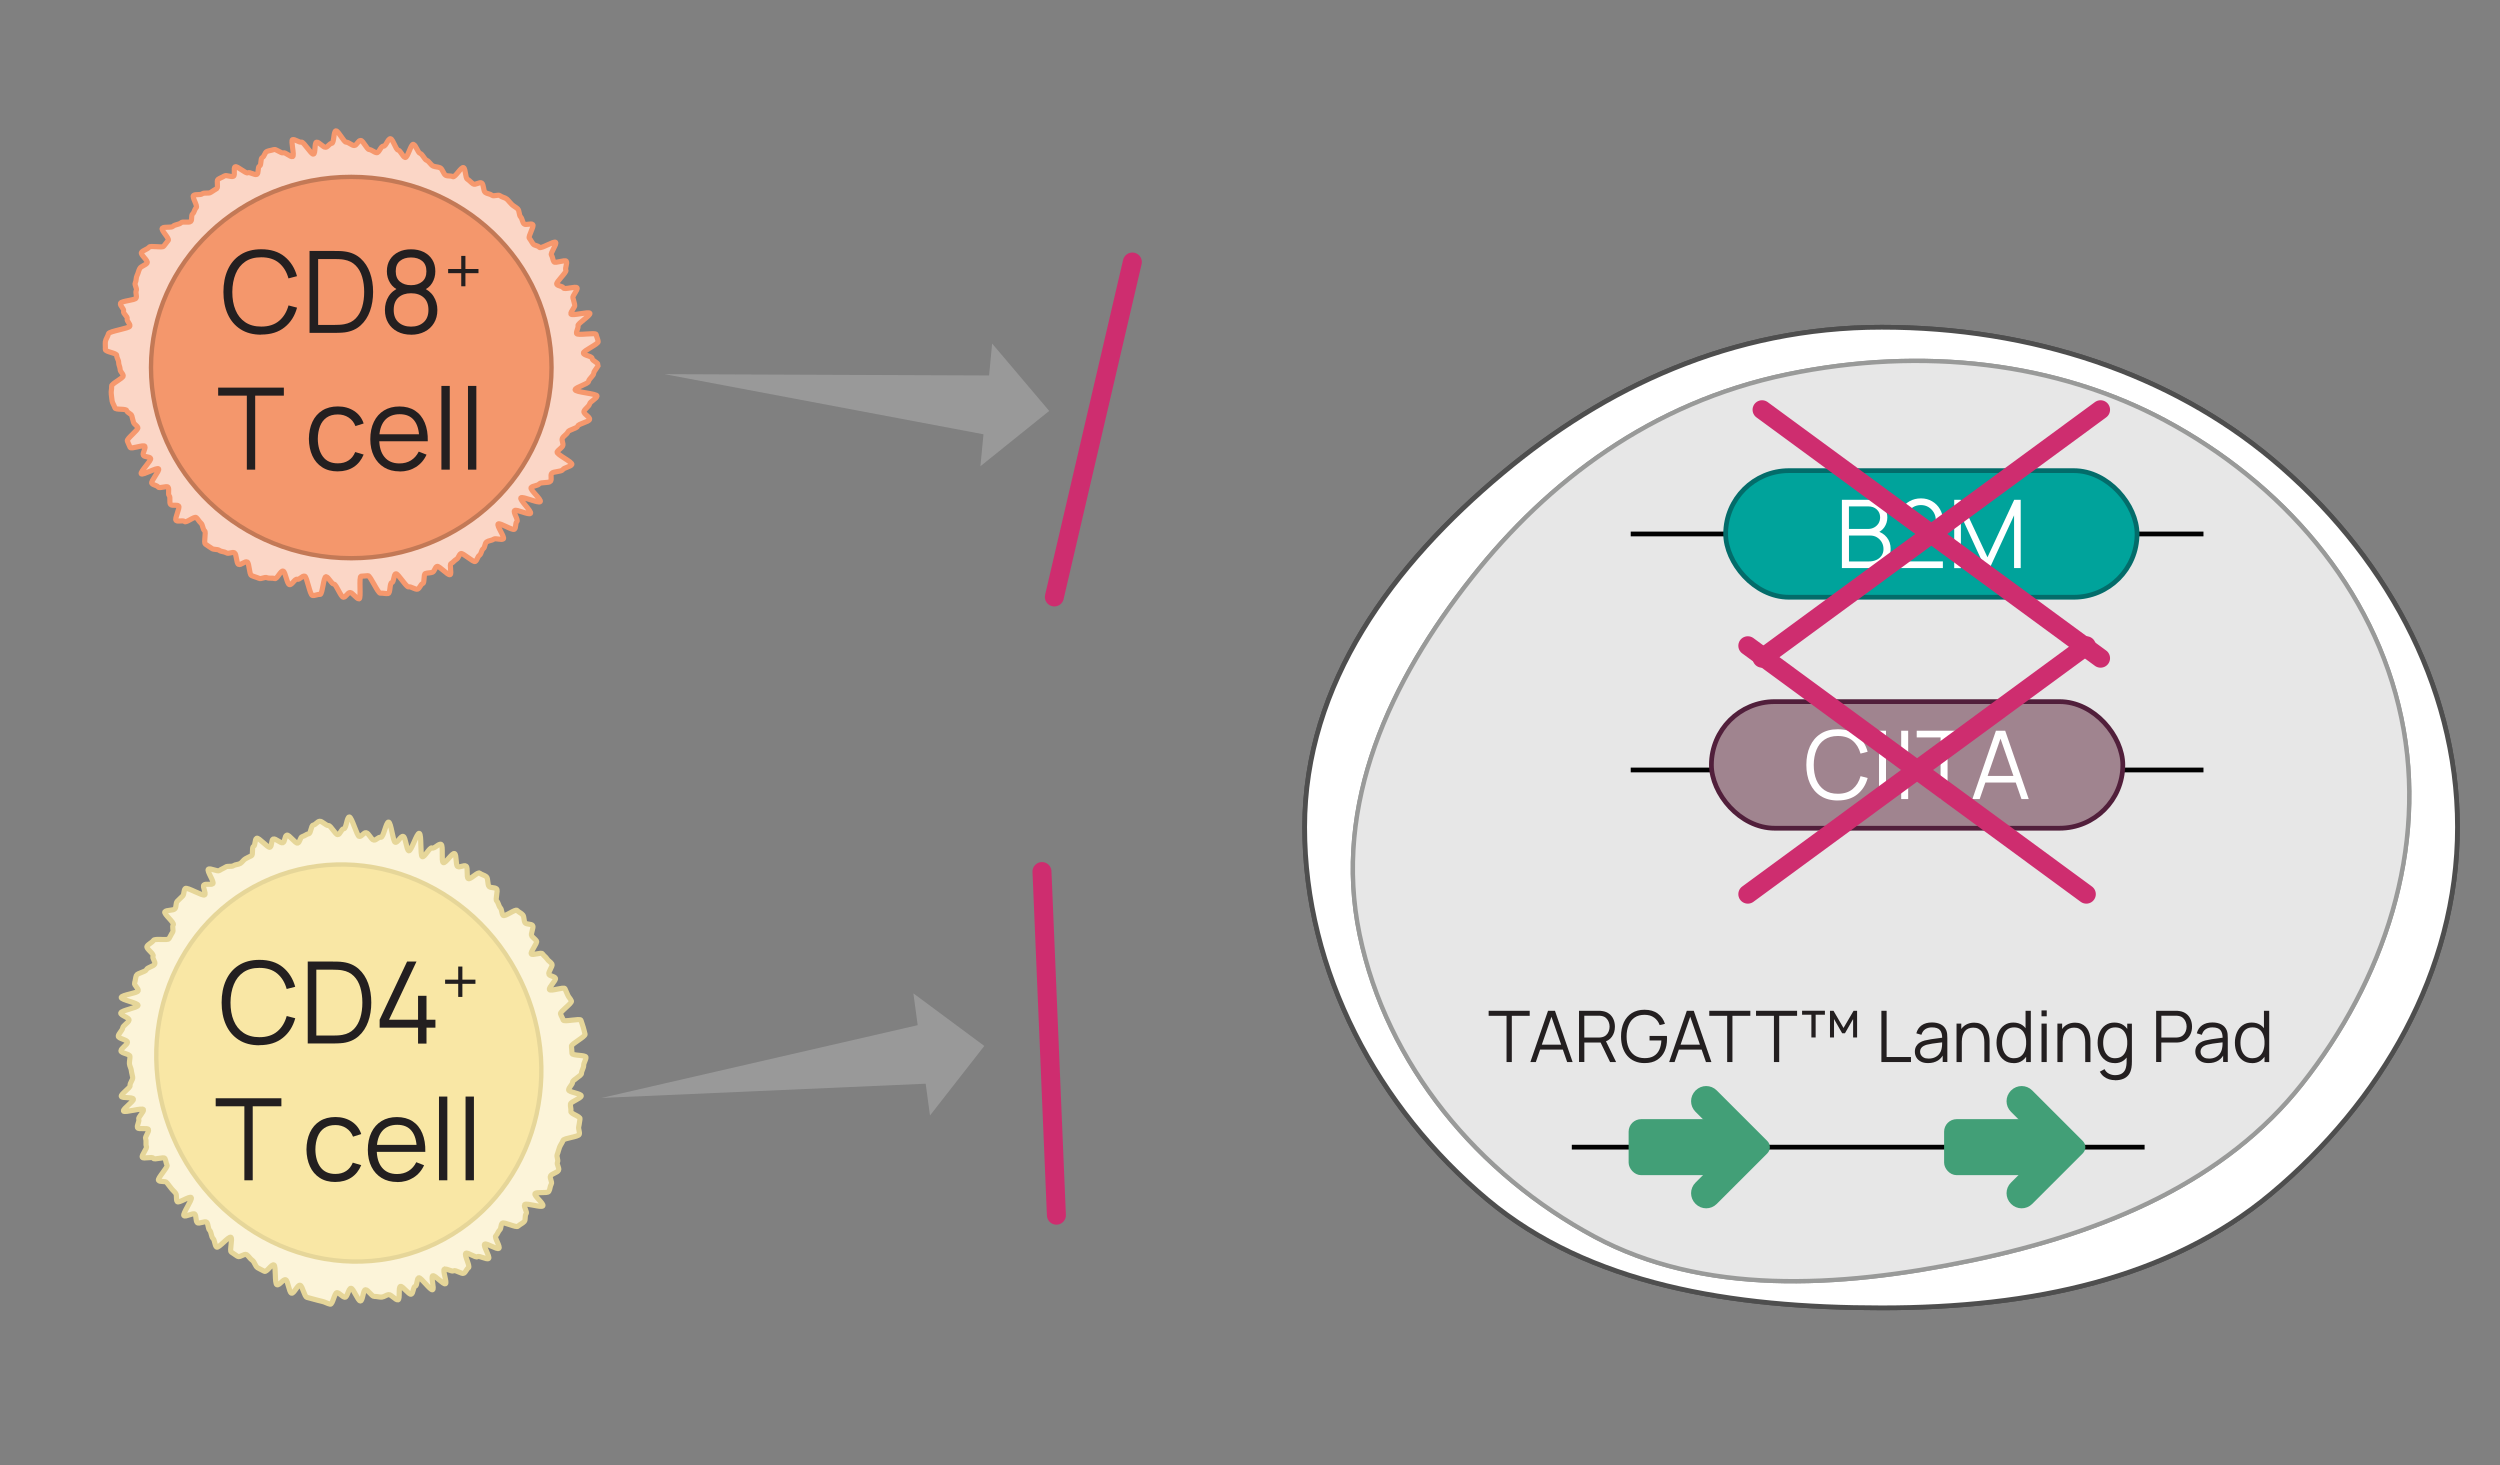 <svg xmlns="http://www.w3.org/2000/svg" id="uuid-5292ed5b-8f6e-4e82-b9a5-98feb74a574d" data-name="Layer 1" viewBox="0 0 526.67 308.67"><rect x="0" y="0" width="526.67" height="308.67" fill="#808080" stroke="none"/><defs><style> .uuid-1d2c5a23-2b6e-41c5-a0ae-3e07ab6df2d3 { fill: #231f20; } .uuid-75aa9109-0e51-4917-a54c-143521a9a94a, .uuid-091bfe73-508d-4451-ac59-5d0e01be2c1c { fill: #fff; } .uuid-1a050e6a-058a-40d5-a81f-c20fff0f6759 { stroke: #010101; } .uuid-1a050e6a-058a-40d5-a81f-c20fff0f6759, .uuid-87ef733e-14e7-4a52-a1ec-7e093184b318, .uuid-1e853795-541d-4ae8-9c56-8dfb8d7fbb7e, .uuid-6fe632b9-7e03-4be8-9877-a35c7de4907e, .uuid-a5ce9230-6231-4198-9e4b-8bf1b3a9e06f { fill: none; } .uuid-1a050e6a-058a-40d5-a81f-c20fff0f6759, .uuid-091bfe73-508d-4451-ac59-5d0e01be2c1c, .uuid-1e853795-541d-4ae8-9c56-8dfb8d7fbb7e, .uuid-6fe632b9-7e03-4be8-9877-a35c7de4907e, .uuid-99d82986-9b8b-422e-b5cb-bd541cacc98d, .uuid-6cad8416-1686-4354-947c-8a6a67518ab2, .uuid-5ded0725-2353-4f0e-a34c-c64639c26c36, .uuid-a5ce9230-6231-4198-9e4b-8bf1b3a9e06f, .uuid-2f870dd4-feb7-4133-a0d7-72c13fcf2442, .uuid-faa8a9e6-9427-4fc7-889a-7a3e7f02203a, .uuid-a079a27c-845b-47b3-9bd3-179e793e12ec { stroke-miterlimit: 10; } .uuid-091bfe73-508d-4451-ac59-5d0e01be2c1c { stroke: #4e4e4e; } .uuid-1e853795-541d-4ae8-9c56-8dfb8d7fbb7e { stroke: #ce2d6f; stroke-linecap: round; stroke-width: 4px; } .uuid-6fe632b9-7e03-4be8-9877-a35c7de4907e { stroke: #f6986d; } .uuid-6fe632b9-7e03-4be8-9877-a35c7de4907e, .uuid-a5ce9230-6231-4198-9e4b-8bf1b3a9e06f { stroke-width: 1.09px; } .uuid-99d82986-9b8b-422e-b5cb-bd541cacc98d { fill: #429f77; stroke: #429f77; stroke-width: .88px; } .uuid-6cad8416-1686-4354-947c-8a6a67518ab2 { fill: #f9e7a5; } .uuid-6cad8416-1686-4354-947c-8a6a67518ab2, .uuid-a5ce9230-6231-4198-9e4b-8bf1b3a9e06f { stroke: #e6d699; } .uuid-6cad8416-1686-4354-947c-8a6a67518ab2, .uuid-faa8a9e6-9427-4fc7-889a-7a3e7f02203a { stroke-width: .92px; } .uuid-37559ff0-3d17-436b-aa45-bcf9411857ce { fill: #fcf4d9; } .uuid-5ded0725-2353-4f0e-a34c-c64639c26c36 { fill: #00a39b; stroke: #036c6a; } .uuid-b4bdb53f-5228-4058-a644-b0014557e750 { fill: #999; } .uuid-2f870dd4-feb7-4133-a0d7-72c13fcf2442 { fill: #a0848f; stroke: #511f3b; } .uuid-faa8a9e6-9427-4fc7-889a-7a3e7f02203a { fill: #f4976c; stroke: #c37956; } .uuid-dd6b58c9-7a9f-492d-8db2-fef4d30a5685 { fill: #fbd6c6; } .uuid-a079a27c-845b-47b3-9bd3-179e793e12ec { fill: #e7e7e7; stroke: #999a99; stroke-width: .92px; } </style></defs><g><g><path class="uuid-091bfe73-508d-4451-ac59-5d0e01be2c1c" d="M517.71,174.26c0,30.41-16.16,57.9-39.28,77.23-21.39,17.88-50.29,24.03-82.01,24.03s-61.66-4.9-83.05-22.79c-23.12-19.33-38.52-48.07-38.52-78.47s18.62-55.3,41.74-74.62c21.39-17.88,48.11-30.7,79.83-30.7s60.86,9.92,82.25,27.81c23.12,19.33,39.04,47.11,39.04,77.52Z"></path><path class="uuid-091bfe73-508d-4451-ac59-5d0e01be2c1c" d="M517.71,174.26c0,30.41-16.16,57.9-39.28,77.23-21.39,17.88-50.29,24.03-82.01,24.03s-61.66-4.9-83.05-22.79c-23.12-19.33-38.52-48.07-38.52-78.47s18.62-55.3,41.74-74.62c21.39-17.88,48.11-30.7,79.83-30.7s60.86,9.92,82.25,27.81c23.12,19.33,39.04,47.11,39.04,77.52Z"></path></g><g><path class="uuid-a079a27c-845b-47b3-9bd3-179e793e12ec" d="M505.89,151.25c5.71,27.47-3.73,55.36-20.99,77.17-15.97,20.18-40.93,31.16-69.59,37.12-28.66,5.96-56.63,7.15-79.33-4.99-24.52-13.12-43.84-36.2-49.55-63.67-5.71-27.47,6.44-53.46,23.7-75.27,15.97-20.18,37.71-36.78,66.37-42.74,28.66-5.96,56.86-2.46,79.55,9.68,24.52,13.12,44.13,35.24,49.84,62.71Z"></path><path class="uuid-a079a27c-845b-47b3-9bd3-179e793e12ec" d="M505.89,151.25c5.71,27.47-3.73,55.36-20.99,77.17-15.97,20.18-40.93,31.16-69.59,37.12-28.66,5.96-56.63,7.15-79.33-4.99-24.52-13.12-43.84-36.2-49.55-63.67-5.71-27.47,6.44-53.46,23.7-75.27,15.97-20.18,37.71-36.78,66.37-42.74,28.66-5.96,56.86-2.46,79.55,9.68,24.52,13.12,44.13,35.24,49.84,62.71Z"></path></g></g><g><g><g><path class="uuid-dd6b58c9-7a9f-492d-8db2-fef4d30a5685" d="M125.99,76.87c0,.53-.89,1.24-.91,1.76-.03.53-1.04,1.2-1.09,1.72-.06.54-2.76,1.23-2.83,1.74-.11.54,4.67.83,4.62,1.34-.09.54-1.45,1.15-1.57,1.67-.12.53-1.05,1.06-1.19,1.58-.14.52,1.34,1.17,1.18,1.69-.17.53-2.3.88-2.48,1.39-.19.52-1.91.77-2.1,1.26-.2.5-.93.84-1.15,1.33-.22.49.31,1.1.07,1.59-.24.48-.92.8-1.17,1.27-.27.47,3.36,2.17,3.1,2.65-.28.48-1.62.63-1.91,1.09-.3.46-2.05.34-2.35.79-.3.44.09,1.2-.23,1.64-.32.44-2.06.14-2.38.56-.33.42-1.38.38-1.71.78-.34.4,2.27,2.56,1.92,2.96-.36.4-3.73-1.18-4.07-.8-.36.38,2.37,2.91,2.02,3.28-.37.38-2.99-.95-3.35-.6-.37.35.85,1.98.48,2.33-.38.35-.13,1.27-.51,1.6-.39.34-3.05-1.42-3.43-1.11-.39.32,1.47,2.83,1.09,3.15-.39.31-1.65-.23-2.05.06-.39.3-1.08.29-1.48.58-.4.29-.31,1.16-.71,1.43-.4.28-.38,1.11-.79,1.38-.41.27-.47,1.04-.88,1.3-.41.26-2.64-1.89-3.05-1.66-.42.24-.49.96-.91,1.19-.42.23-.7.68-1.13.9-.44.21.2,2.15-.22,2.36-.44.21-2.32-1.94-2.76-1.75-.44.19-.5,1.05-.95,1.23-.45.18-1.03.1-1.49.27-.46.16-.11,1.95-.56,2.11-.46.16-.63,1.02-1.09,1.18-.46.15-1.4-.6-1.87-.47-.49.13-2.25-2.87-2.71-2.76-.48.1-.36,1.75-.85,1.85-.49.09-.27,2.2-.76,2.3-.49.09-1.13-.13-1.63-.06-.53.06-2.14-3.74-2.62-3.69-.5.04-.95.08-1.45.11-.54-.01.06,4.73-.43,4.78-.52.02-1.38-1.34-1.9-1.35-.52,0-.89,1.02-1.41,1-.54-.03-1.48-2.72-1.98-2.76-.53-.04-1.16-1.51-1.67-1.57-.53-.09-.75,3.79-1.26,3.74-.53-.08-1.08.31-1.61.21-.55-.12-1.15-3.98-1.64-4.07-.52-.12-1.04.79-1.56.66-.52-.14-1.13,1.28-1.65,1.13-.53-.16-.83-2.69-1.32-2.85-.51-.18-1.29,1.77-1.79,1.58-.51-.19-1.11.02-1.61-.19-.5-.21-1.2.36-1.7.13-.5-.23-1.08-.35-1.57-.59-.5-.25-.43-2.6-.9-2.85-.47-.25-1.37.76-1.84.5-.47-.27-.38-2.14-.83-2.42-.45-.28-1.26.29-1.7,0-.45-.29-1.08-.22-1.51-.53-.44-.3-1.16-.09-1.59-.41-.43-.31-.93-.59-1.34-.91-.42-.33.22-2.48-.17-2.8-.4-.33-.37-1.28-.76-1.61-.39-.34-.62-.83-.99-1.17-.37-.35-2.12,1.18-2.48.83-.37-.35-1.42.11-1.78-.24-.36-.36.89-2.67.55-3.03-.34-.36-1.37.04-1.7-.33-.33-.37.03-1.47-.29-1.84-.32-.38.07-1.41-.24-1.79-.3-.38-1.79.35-2.09-.04-.3-.39-1.05-.39-1.34-.78-.29-.4,1.7-2.65,1.43-3.04-.26-.42-3.38,1.42-3.66,1.03-.27-.41,2.23-2.84,1.98-3.25-.24-.42-1.3-.23-1.53-.65-.24-.42.54-1.45.32-1.88-.21-.44-2.88.65-3.1.23-.22-.43-.38-.92-.59-1.36-.2-.45,2.38-2.36,2.21-2.81-.18-.45-.74-.65-.91-1.11-.16-.46-.21-.91-.36-1.38-.14-.47-.94-.61-1.07-1.09-.12-.48-2.37-.11-2.5-.59-.12-.48-.46-.91-.57-1.4-.1-.49-.11-1.05-.19-1.55-.08-.5.14-1.12.07-1.62-.06-.51,2.49-1.68,2.45-2.17-.03-.51-.64-.85-.65-1.36-.01-.51-.32-.94-.31-1.46,0-.52-.42-.95-.4-1.47.04-.53-2.44-.75-2.41-1.28.05-.53-.05-1.1.01-1.63.07-.53.56-1.15.65-1.67.12-.55,4.42-1.11,4.51-1.61.12-.52-.69-1.01-.56-1.53.14-.52-.92-1.09-.76-1.61.16-.52-.83-1.16-.65-1.67.19-.52,3.11-.62,3.29-1.11.2-.5-.19-1.06.03-1.56.22-.49-.44-1.17-.2-1.65.24-.49.12-1.07.37-1.55.26-.48.31-1.03.59-1.49.28-.47,1.25-.69,1.53-1.14.29-.46-1.49-1.76-1.19-2.21.31-.45,1.27-.66,1.59-1.09.32-.44,2.78.19,3.09-.22.33-.42.61-.81.95-1.22.34-.4-1.6-2.17-1.25-2.57.35-.4,1.93-.03,2.28-.41.36-.38,1.28-.35,1.64-.72.36-.37,1.7.05,2.07-.3.37-.35.02-1.23.4-1.58.38-.34.38-.97.76-1.31.38-.33-.95-2.25-.57-2.58.39-.32,1.45-.04,1.84-.35.39-.31,1.4,0,1.79-.3.4-.3.86-.52,1.26-.8.4-.28-.12-1.66.28-1.94.4-.28.93-.45,1.34-.72.41-.27,1.5.31,1.91.06.42-.25-.07-1.74.35-1.99.42-.25,2.25,1.5,2.67,1.27.43-.23,1.47.54,1.9.33.44-.21.13-1.54.57-1.75.44-.2.15-1.61.59-1.81.44-.2.51-1.08.96-1.27.44-.19,1.01-.23,1.46-.4.45-.17,1.53.84,1.99.69.46-.16,1.49.93,1.96.79.49-.12-.45-3.42,0-3.57.47-.14,1.38.64,1.86.52.49-.11,2.06,2.63,2.53,2.53.49-.08.18-2.43.66-2.52.5-.08,1.41,1.14,1.91,1.08.5-.06.79-.79,1.3-.84.51-.04.36-2.57.87-2.62.52-.03,1.67,2.41,2.18,2.39.51-.01,1.16.69,1.68.7.52,0,.84-1.09,1.36-1.07.53.03,1.29,1.88,1.8,1.92.52.04,1.05.6,1.56.66.52.07.9-1.44,1.42-1.37.53.09.97-1.66,1.5-1.57.54.1,1.1,2.28,1.61,2.39.52.12.97,1.43,1.48,1.56.52.15,1.21-2.91,1.73-2.77.53.16.93,1.75,1.44,1.92.51.17.88,1.27,1.38,1.46.5.19.86.99,1.35,1.2.49.2,1,.15,1.48.37.49.22.69,1.34,1.17,1.58.48.23,1.02.03,1.49.28.47.26,1.79-2.16,2.26-1.9.47.27.35,2.15.8,2.42.45.28.8.73,1.24,1.02.44.29,1.36-.5,1.79-.2.44.3.32,1.68.74,1.98.42.31,1,.28,1.41.6.41.32,1.32-.23,1.72.1.4.33,1.01.36,1.4.69.39.34.71.81,1.08,1.16.38.35.86.57,1.23.92.37.35.26,1.32.61,1.68.35.36.37,1.11.71,1.47.34.37,1.53-.21,1.86.16.33.37-1.04,2.51-.73,2.88.32.38.5.82.8,1.2.3.38,1.03.32,1.32.71.29.4,3.13-1.43,3.42-1.05.29.39-1.16,2.28-.89,2.67.27.4.27,1.01.53,1.42.26.41,2.35-.51,2.61-.11.26.41-.33,1.46-.09,1.88.24.43-2.15,2.53-1.93,2.95.22.43,1.19.35,1.4.78.2.45,2.67-.43,2.88,0,.2.44-1.05,1.69-.87,2.14.18.45.22.96.38,1.42.17.46-.95,1.47-.8,1.94.13.49,3.84-.59,4-.14.14.48-2.63,2.14-2.51,2.61.11.48-.39,1.14-.3,1.63.07.51,4.01-.26,4.12.21.09.5.37,1,.43,1.51.06.52-3.16,1.92-3.11,2.41.03.51,1.82.62,1.84,1.14.02.52,1.25.83,1.25,1.35Z"></path><path class="uuid-6fe632b9-7e03-4be8-9877-a35c7de4907e" d="M125.99,76.87c0,.53-.89,1.24-.91,1.76-.03.53-1.04,1.2-1.09,1.72-.06.54-2.76,1.23-2.83,1.74-.11.54,4.67.83,4.62,1.34-.09.54-1.45,1.15-1.57,1.67-.12.53-1.05,1.06-1.19,1.58-.14.52,1.34,1.17,1.18,1.69-.17.53-2.3.88-2.48,1.39-.19.52-1.91.77-2.1,1.26-.2.5-.93.84-1.15,1.33-.22.49.31,1.1.07,1.59-.24.48-.92.8-1.17,1.27-.27.47,3.36,2.17,3.1,2.65-.28.48-1.62.63-1.91,1.09-.3.46-2.05.34-2.35.79-.3.44.09,1.2-.23,1.64-.32.44-2.06.14-2.38.56-.33.42-1.38.38-1.71.78-.34.4,2.27,2.56,1.92,2.96-.36.4-3.73-1.18-4.07-.8-.36.38,2.37,2.91,2.02,3.28-.37.38-2.99-.95-3.35-.6-.37.35.85,1.98.48,2.33-.38.35-.13,1.27-.51,1.6-.39.34-3.05-1.42-3.43-1.11-.39.32,1.47,2.83,1.09,3.15-.39.31-1.65-.23-2.05.06-.39.3-1.08.29-1.48.58-.4.29-.31,1.16-.71,1.43-.4.28-.38,1.11-.79,1.38-.41.27-.47,1.04-.88,1.3-.41.26-2.64-1.89-3.05-1.66-.42.24-.49.96-.91,1.19-.42.23-.7.68-1.13.9-.44.21.2,2.15-.22,2.36-.44.21-2.32-1.94-2.76-1.75-.44.19-.5,1.05-.95,1.23-.45.18-1.03.1-1.49.27-.46.16-.11,1.95-.56,2.11-.46.16-.63,1.02-1.09,1.18-.46.15-1.4-.6-1.87-.47-.49.13-2.25-2.87-2.71-2.76-.48.1-.36,1.75-.85,1.85-.49.09-.27,2.2-.76,2.3-.49.09-1.13-.13-1.63-.06-.53.06-2.14-3.74-2.62-3.69-.5.04-.95.08-1.45.11-.54-.01.06,4.73-.43,4.78-.52.02-1.38-1.34-1.9-1.35-.52,0-.89,1.02-1.41,1-.54-.03-1.48-2.72-1.98-2.76-.53-.04-1.16-1.51-1.67-1.57-.53-.09-.75,3.79-1.26,3.74-.53-.08-1.08.31-1.61.21-.55-.12-1.15-3.98-1.64-4.07-.52-.12-1.04.79-1.56.66-.52-.14-1.13,1.28-1.65,1.13-.53-.16-.83-2.69-1.32-2.85-.51-.18-1.29,1.77-1.79,1.58-.51-.19-1.11.02-1.61-.19-.5-.21-1.2.36-1.7.13-.5-.23-1.08-.35-1.57-.59-.5-.25-.43-2.6-.9-2.85-.47-.25-1.37.76-1.84.5-.47-.27-.38-2.14-.83-2.42-.45-.28-1.26.29-1.7,0-.45-.29-1.08-.22-1.51-.53-.44-.3-1.16-.09-1.59-.41-.43-.31-.93-.59-1.34-.91-.42-.33.22-2.48-.17-2.8-.4-.33-.37-1.28-.76-1.61-.39-.34-.62-.83-.99-1.17-.37-.35-2.12,1.18-2.48.83-.37-.35-1.42.11-1.78-.24-.36-.36.89-2.67.55-3.03-.34-.36-1.37.04-1.7-.33-.33-.37.03-1.47-.29-1.84-.32-.38.07-1.41-.24-1.79-.3-.38-1.79.35-2.09-.04-.3-.39-1.05-.39-1.34-.78-.29-.4,1.7-2.65,1.43-3.04-.26-.42-3.38,1.42-3.66,1.03-.27-.41,2.23-2.84,1.98-3.25-.24-.42-1.3-.23-1.53-.65-.24-.42.54-1.45.32-1.88-.21-.44-2.88.65-3.1.23-.22-.43-.38-.92-.59-1.36-.2-.45,2.38-2.36,2.21-2.81-.18-.45-.74-.65-.91-1.11-.16-.46-.21-.91-.36-1.38-.14-.47-.94-.61-1.07-1.09-.12-.48-2.37-.11-2.5-.59-.12-.48-.46-.91-.57-1.4-.1-.49-.11-1.05-.19-1.55-.08-.5.14-1.12.07-1.62-.06-.51,2.49-1.68,2.45-2.17-.03-.51-.64-.85-.65-1.36-.01-.51-.32-.94-.31-1.46,0-.52-.42-.95-.4-1.47.04-.53-2.44-.75-2.41-1.28.05-.53-.05-1.1.01-1.63.07-.53.56-1.15.65-1.67.12-.55,4.42-1.11,4.51-1.61.12-.52-.69-1.01-.56-1.53.14-.52-.92-1.09-.76-1.61.16-.52-.83-1.16-.65-1.67.19-.52,3.11-.62,3.29-1.11.2-.5-.19-1.06.03-1.56.22-.49-.44-1.17-.2-1.65.24-.49.12-1.07.37-1.55.26-.48.31-1.03.59-1.49.28-.47,1.25-.69,1.53-1.14.29-.46-1.49-1.76-1.19-2.21.31-.45,1.27-.66,1.59-1.09.32-.44,2.78.19,3.09-.22.33-.42.61-.81.95-1.22.34-.4-1.6-2.17-1.25-2.57.35-.4,1.93-.03,2.28-.41.36-.38,1.28-.35,1.64-.72.36-.37,1.7.05,2.07-.3.37-.35.02-1.23.4-1.58.38-.34.38-.97.76-1.31.38-.33-.95-2.25-.57-2.58.39-.32,1.45-.04,1.84-.35.39-.31,1.4,0,1.79-.3.4-.3.86-.52,1.26-.8.4-.28-.12-1.66.28-1.94.4-.28.93-.45,1.34-.72.41-.27,1.5.31,1.91.06.42-.25-.07-1.74.35-1.99.42-.25,2.25,1.5,2.67,1.27.43-.23,1.47.54,1.9.33.44-.21.13-1.54.57-1.75.44-.2.15-1.61.59-1.81.44-.2.51-1.08.96-1.27.44-.19,1.01-.23,1.46-.4.45-.17,1.53.84,1.99.69.46-.16,1.49.93,1.96.79.49-.12-.45-3.42,0-3.57.47-.14,1.38.64,1.86.52.49-.11,2.06,2.63,2.53,2.53.49-.08.18-2.43.66-2.52.5-.08,1.41,1.14,1.91,1.08.5-.06.79-.79,1.3-.84.51-.04.36-2.57.87-2.62.52-.03,1.67,2.41,2.18,2.39.51-.01,1.16.69,1.68.7.52,0,.84-1.09,1.36-1.07.53.03,1.29,1.88,1.8,1.92.52.04,1.05.6,1.56.66.52.07.9-1.44,1.42-1.37.53.09.97-1.66,1.5-1.57.54.1,1.1,2.28,1.61,2.39.52.12.97,1.43,1.48,1.56.52.15,1.21-2.91,1.73-2.77.53.16.93,1.75,1.44,1.92.51.17.88,1.27,1.38,1.46.5.19.86.99,1.35,1.2.49.2,1,.15,1.48.37.49.22.69,1.34,1.17,1.58.48.23,1.02.03,1.49.28.47.26,1.79-2.16,2.26-1.9.47.27.35,2.15.8,2.42.45.28.8.73,1.24,1.02.44.29,1.36-.5,1.79-.2.44.3.32,1.68.74,1.98.42.31,1,.28,1.41.6.41.32,1.32-.23,1.72.1.4.33,1.01.36,1.4.69.39.34.71.81,1.08,1.16.38.35.86.57,1.23.92.37.35.26,1.32.61,1.68.35.36.37,1.11.71,1.47.34.37,1.53-.21,1.86.16.33.37-1.04,2.51-.73,2.88.32.38.5.82.8,1.2.3.38,1.03.32,1.32.71.29.4,3.13-1.43,3.42-1.05.29.39-1.16,2.28-.89,2.67.27.4.27,1.01.53,1.42.26.41,2.35-.51,2.61-.11.26.41-.33,1.46-.09,1.88.24.43-2.15,2.53-1.93,2.95.22.43,1.19.35,1.4.78.2.45,2.67-.43,2.88,0,.2.44-1.05,1.69-.87,2.14.18.45.22.96.38,1.42.17.46-.95,1.47-.8,1.94.13.49,3.84-.59,4-.14.14.48-2.63,2.14-2.51,2.61.11.48-.39,1.14-.3,1.63.07.51,4.01-.26,4.12.21.09.5.37,1,.43,1.51.06.52-3.16,1.92-3.11,2.41.03.51,1.82.62,1.84,1.14.02.52,1.25.83,1.25,1.35Z"></path></g><ellipse class="uuid-faa8a9e6-9427-4fc7-889a-7a3e7f02203a" cx="74" cy="77.43" rx="42.19" ry="40.17"></ellipse></g><g><rect class="uuid-87ef733e-14e7-4a52-a1ec-7e093184b318" x="37.05" y="52.87" width="73.9" height="49.13"></rect><path class="uuid-1d2c5a23-2b6e-41c5-a0ae-3e07ab6df2d3" d="M55.03,70.51c-1.72,0-3.17-.38-4.36-1.15-1.18-.76-2.08-1.82-2.69-3.17s-.91-2.91-.91-4.68.3-3.33.91-4.68,1.5-2.41,2.69-3.17c1.18-.76,2.64-1.15,4.36-1.15,2.01,0,3.65.51,4.92,1.54,1.27,1.03,2.14,2.41,2.62,4.13l-1.8.47c-.37-1.37-1.03-2.45-1.98-3.25-.95-.8-2.2-1.2-3.76-1.2-1.35,0-2.48.31-3.37.92-.9.62-1.57,1.47-2.02,2.57-.45,1.1-.69,2.37-.7,3.81,0,1.44.21,2.71.67,3.8.45,1.1,1.13,1.95,2.04,2.57.91.62,2.04.93,3.39.93,1.55,0,2.8-.4,3.76-1.21.95-.8,1.61-1.89,1.98-3.25l1.8.47c-.47,1.73-1.34,3.11-2.62,4.13-1.27,1.03-2.91,1.54-4.92,1.54Z"></path><path class="uuid-1d2c5a23-2b6e-41c5-a0ae-3e07ab6df2d3" d="M65.21,70.15v-17.28h5.24c.18,0,.5,0,.94.01.44,0,.87.04,1.28.1,1.31.18,2.41.67,3.29,1.46.88.79,1.54,1.8,1.98,3.02s.66,2.57.66,4.04-.22,2.82-.66,4.04c-.44,1.22-1.1,2.23-1.98,3.02-.88.79-1.98,1.28-3.29,1.46-.4.05-.83.08-1.28.09-.46.01-.77.02-.94.02h-5.24ZM67.03,68.45h3.42c.33,0,.68-.01,1.06-.03.38-.02.71-.06.98-.11,1.01-.18,1.82-.58,2.44-1.22.62-.64,1.07-1.44,1.36-2.41.29-.96.43-2.02.43-3.17s-.14-2.22-.43-3.19c-.29-.97-.74-1.77-1.37-2.4s-1.44-1.04-2.44-1.21c-.27-.06-.6-.09-.99-.11-.39-.02-.74-.03-1.05-.03h-3.42v13.9Z"></path><path class="uuid-1d2c5a23-2b6e-41c5-a0ae-3e07ab6df2d3" d="M86.59,70.51c-1.08,0-2.03-.22-2.86-.65s-1.48-1.04-1.94-1.82c-.47-.78-.7-1.69-.7-2.74s.26-2.03.78-2.86c.52-.84,1.31-1.47,2.38-1.9l-.02.7c-.89-.33-1.56-.86-2.03-1.61s-.7-1.57-.7-2.47c0-.96.22-1.79.66-2.48.44-.69,1.04-1.23,1.81-1.6.76-.38,1.64-.56,2.63-.56s1.87.19,2.64.56c.77.38,1.37.91,1.81,1.6.44.69.66,1.52.66,2.48,0,.9-.22,1.72-.67,2.46-.44.74-1.12,1.28-2.03,1.62l-.06-.7c1.06.42,1.86,1.06,2.39,1.9.53.84.8,1.8.8,2.87s-.24,1.96-.71,2.74c-.47.78-1.12,1.39-1.96,1.82s-1.79.65-2.88.65ZM86.59,68.81c1.09,0,1.97-.3,2.65-.91.68-.6,1.02-1.47,1.02-2.61s-.34-2.03-1.01-2.62c-.67-.6-1.56-.89-2.66-.89s-1.99.3-2.65.89c-.66.6-1,1.47-1,2.62s.34,2.01,1.01,2.61,1.55.91,2.64.91ZM86.59,60.08c.96,0,1.74-.25,2.34-.74.6-.49.9-1.22.9-2.19s-.3-1.69-.9-2.18-1.38-.73-2.34-.73-1.74.24-2.33.73c-.6.48-.89,1.21-.89,2.18s.3,1.7.89,2.19c.6.49,1.37.74,2.33.74Z"></path><path class="uuid-1d2c5a23-2b6e-41c5-a0ae-3e07ab6df2d3" d="M97.17,60.31v-2.76h-2.76v-.88h2.76v-2.76h.88v2.76h2.75v.88h-2.75v2.76h-.88Z"></path><path class="uuid-1d2c5a23-2b6e-41c5-a0ae-3e07ab6df2d3" d="M52,98.94v-15.59h-6.04v-1.69h13.84v1.69h-6.04v15.59h-1.76Z"></path><path class="uuid-1d2c5a23-2b6e-41c5-a0ae-3e07ab6df2d3" d="M71.17,99.31c-1.3,0-2.41-.29-3.31-.88-.9-.58-1.59-1.39-2.06-2.42-.47-1.03-.71-2.21-.73-3.55.02-1.36.26-2.55.74-3.58.48-1.03,1.17-1.83,2.08-2.4.9-.57,2-.86,3.29-.86s2.45.32,3.43.96c.97.64,1.64,1.52,2,2.63l-1.73.55c-.3-.78-.79-1.38-1.45-1.81-.66-.43-1.41-.64-2.26-.64-.95,0-1.74.22-2.36.65-.62.44-1.09,1.04-1.39,1.82-.3.78-.46,1.67-.47,2.68.02,1.55.38,2.8,1.08,3.74.7.94,1.75,1.41,3.14,1.41.88,0,1.63-.2,2.25-.61.62-.4,1.09-.99,1.41-1.77l1.78.53c-.48,1.15-1.18,2.03-2.11,2.63-.93.6-2.04.91-3.32.91Z"></path><path class="uuid-1d2c5a23-2b6e-41c5-a0ae-3e07ab6df2d3" d="M84.21,99.31c-1.26,0-2.36-.28-3.28-.84-.92-.56-1.64-1.35-2.15-2.36-.51-1.02-.77-2.21-.77-3.58s.25-2.64.76-3.67c.5-1.03,1.21-1.83,2.13-2.39.92-.56,2-.84,3.25-.84s2.37.29,3.28.88c.9.59,1.59,1.43,2.05,2.53.46,1.1.68,2.4.64,3.92h-1.8v-.62c-.03-1.68-.39-2.95-1.09-3.8-.69-.86-1.7-1.28-3.03-1.28s-2.46.45-3.2,1.36-1.11,2.19-1.11,3.86.37,2.9,1.11,3.8c.74.9,1.79,1.35,3.15,1.35.93,0,1.74-.21,2.43-.64.69-.43,1.24-1.05,1.64-1.85l1.64.64c-.51,1.13-1.27,2-2.26,2.62-1,.62-2.12.93-3.38.93ZM79.25,92.96v-1.48h9.9v1.48h-9.9Z"></path><path class="uuid-1d2c5a23-2b6e-41c5-a0ae-3e07ab6df2d3" d="M92.99,98.94v-17.64h1.76v17.64h-1.76Z"></path><path class="uuid-1d2c5a23-2b6e-41c5-a0ae-3e07ab6df2d3" d="M98.59,98.94v-17.64h1.76v17.64h-1.76Z"></path></g></g><g><g><g><path class="uuid-37559ff0-3d17-436b-aa45-bcf9411857ce" d="M93.62,267.37c-.44.21.64,2.86.22,3.08-.44.22-2.23-1.88-2.67-1.69-.46.19.4,2.75-.04,2.95-.46.19-2.46-2.68-2.91-2.52-.47.16-.28,1.63-.74,1.78-.47.14-.39,1.54-.86,1.68-.48.14-1.78-1.76-2.25-1.65-.5.1-.04,2.73-.52,2.84-.49.1-1.48-1.19-1.98-1.11-.5.08-.91.46-1.41.52-.51.06-1.09-.17-1.6-.13-.52.03-1.35-1.44-1.86-1.42-.52,0-.56,2.37-1.07,2.38-.53-.01-1.47-2.66-1.98-2.68-.52-.04-.77,1.93-1.29,1.89-.53-.05-1.12-.9-1.65-.97-.53-.08-.9,2.51-1.43,2.43-.53-.09-1.13-.47-1.66-.58-.53-.11-1.11-.29-1.64-.42-.53-.14-1.1-.28-1.63-.44-.53-.16-.91-2.38-1.42-2.55-.51-.18-1.32,1.86-1.83,1.67-.52-.21-.71-2.61-1.21-2.82-.5-.22-1.36,1.27-1.86,1.04-.51-.25-.15-3.95-.62-4.17-.48-.25-1.53,1.6-2.01,1.34-.48-.26-.98-.47-1.44-.75-.47-.28-.66-1.28-1.11-1.57-.45-.29-.76-.89-1.2-1.19-.44-.3-1.46.68-1.9.36-.43-.32-.91-.58-1.33-.9-.42-.33.34-2.78-.07-3.11-.4-.34-2.63,2.4-3.03,2.06-.4-.35-.36-1.46-.74-1.81-.39-.35-.34-1.36-.71-1.72-.37-.36-.27-1.34-.63-1.7-.36-.36-1.64.44-1.99.07-.35-.37-.16-1.4-.5-1.77-.34-.38-1.98.68-2.31.3-.33-.38,1.86-3.42,1.55-3.8-.31-.39-2.64,1.24-2.95.86-.31-.39-.03-1.35-.32-1.75-.29-.39-.69-.7-.98-1.1-.28-.4-.62-.76-.9-1.16-.27-.4-1.48-.07-1.75-.48-.27-.41,2.06-2.81,1.81-3.22-.25-.41-.23-.97-.46-1.39-.23-.42-2.21.38-2.45-.04-.23-.42-2.07.2-2.31-.21-.23-.42,1.08-1.87.87-2.29-.21-.43.03-1.14-.17-1.58-.2-.44.79-1.53.6-1.97-.18-.45-2.13.05-2.31-.39-.18-.45.43-1.3.26-1.76-.16-.46,1.13-1.58.99-2.04-.12-.49-4.04.73-4.21.29-.14-.48,2.22-2.04,2.1-2.51-.11-.49-2.44-.12-2.56-.59-.11-.5,1.95-1.79,1.86-2.27-.09-.5.62-1.22.55-1.72-.07-.5-.24-.94-.29-1.44-.05-.51-.36-.92-.4-1.43-.03-.51.13-1.04.11-1.55,0-.52-1.9-.65-1.9-1.17,0-.53,1.36-1.28,1.38-1.8.03-.53-1.98-.77-1.94-1.3.04-.53.86-1.18.92-1.7.06-.53,1.27-1.15,1.35-1.67.09-.53-1.85-.99-1.75-1.51.12-.55,3.53-1.08,3.64-1.58.14-.53-3.66-1.18-3.54-1.7.16-.54,3.43-.88,3.57-1.38.16-.51-.93-1.16-.75-1.67.18-.51.17-1.06.37-1.57.2-.51,1.91-.73,2.12-1.22.22-.5,1.52-.69,1.75-1.17.23-.48-.6-1.21-.35-1.69.25-.48-1.55-1.58-1.28-2.06.27-.47,1.08-.78,1.36-1.24.29-.47,3,.07,3.27-.37.29-.44.44-.88.74-1.31.3-.43-.15-1.18.17-1.61.32-.42-2.1-2.32-1.78-2.74.33-.42,1.79-.22,2.12-.63.34-.4.14-1.18.48-1.57.35-.39.81-.75,1.16-1.13.35-.38.18-1.21.54-1.57.37-.37,3.73,1.68,4.09,1.34.37-.34-.53-1.75-.16-2.09.37-.34,1.5.06,1.88-.27.38-.32-1.33-2.72-.95-3.04.38-.32,1.94.56,2.34.27.39-.3.91-.46,1.31-.74.4-.29,1.25-.01,1.65-.28.4-.27,1.02-.22,1.44-.48.41-.26.64-.72,1.06-.97.42-.25.86-.42,1.28-.65.43-.23.01-1.73.44-1.95.43-.22.23-1.51.66-1.73.44-.22,2.37,2.09,2.8,1.9.45-.19.25-1.56.69-1.74.46-.18,1.56.95,2.02.79.47-.16.37-1.46.84-1.61.48-.15,1.82,1.81,2.29,1.68.48-.12.51-1.27.99-1.38.49-.11.84-.5,1.33-.59.5-.09.47-1.73.96-1.82.5-.08.85-.75,1.35-.81.51-.06,1.33.93,1.84.9.52-.03,1.47,1.93,1.97,1.92.51,0,.77-1.25,1.28-1.24.52.02.64-2.5,1.16-2.49.55.04,1.6,4.08,2.1,4.11.52.06.92-.87,1.45-.79.53.08,1.07,1.46,1.59,1.55.52.1.98-.7,1.51-.59.53.14,1.11-3.31,1.63-3.2.55.16.9,4.12,1.39,4.26.51.16,1.17-1.41,1.69-1.24.52.19.67,2.85,1.16,3.03.51.22,1.72-3.87,2.22-3.68.53.25.15,4.72.62,4.92.48.24,1.58-2.08,2.07-1.84.48.25,1.43-1.01,1.91-.75.49.28-.01,3.58.44,3.84.46.28,1.94-2.19,2.4-1.9.46.3.19,2.42.63,2.72.44.3,1.35-.4,1.79-.08.44.32.03,2.3.44,2.62.41.33,2.01-1.48,2.42-1.14.41.34,1.02.42,1.42.76.4.35.19,1.71.57,2.06.38.35,1.19.13,1.57.49.37.36-.33,2.19.03,2.55.36.36.41,1.08.76,1.45.35.37.25,1.2.59,1.58.33.38,2.61-1.41,2.94-1.04.33.38.89.56,1.21.95.32.38.18,1.27.48,1.66.3.39,1.29.18,1.59.57.3.39-.49,1.79-.2,2.19.28.39.73.67,1.01,1.07.28.4-1.36,2.31-1.1,2.72.26.41,2.11-.42,2.37-.01.25.41.72.67.97,1.09.24.41.78.64,1.02,1.06.24.42-.87,1.73-.65,2.15.22.43,1.16.4,1.38.83.21.44-1.46,1.95-1.26,2.39.18.46,3.06-.61,3.26-.19.19.44.41.9.59,1.35.18.45.61.81.78,1.26.17.47-2.45,2.24-2.3,2.69.14.47.43.84.56,1.31.11.49,3.59-.41,3.74.04.13.48.36.97.48,1.46.11.49.3,1,.39,1.5.09.51-2.95,2.05-2.87,2.53.07.5.07.99.12,1.5.04.52,2.88.3,2.94.8.04.52-.5,1.21-.48,1.72.02.52-.46,1.16-.46,1.68,0,.53-1.86,1.35-1.88,1.86-.02.52-.79,1.1-.83,1.61-.06.53,2.7.77,2.66,1.29-.07.54-2.19,1.2-2.27,1.71-.08.52.18,1.01.08,1.54-.11.52,2.05,1.06,1.93,1.58-.12.53-.13,1.1-.27,1.62-.14.52.27,1.14.11,1.66-.18.53-3.24.76-3.41,1.26-.18.51-.56.96-.75,1.46-.2.5-.27,1-.48,1.5-.21.49.28,1.14.05,1.63-.23.49.47,1.24.22,1.72-.25.48-1.42.7-1.68,1.16-.26.47.43,1.29.15,1.75-.28.46-.23,1.09-.52,1.54-.3.46-2.6.02-2.9.45-.3.43,1.96,2.15,1.65,2.58-.33.43-3.51-.67-3.82-.27-.32.41.62,1.55.29,1.96-.33.4-.04,1.22-.38,1.61-.34.39-.97.61-1.32.99-.35.38-2.98-.99-3.33-.63-.36.36-.17,1.09-.54,1.43-.36.35-.44.89-.82,1.22-.37.33,1.03,2.32.66,2.64-.38.33-2.62-1.18-3-.88-.39.31,1.21,2.71.83,3.02-.39.3-1.94-.66-2.34-.38-.4.29-2.06-.99-2.46-.72-.41.26.97,2.77.57,3.04-.41.26-.56.91-.98,1.16-.41.25-1.73-.75-2.15-.51-.42.24-1.48-.54-1.91-.32Z"></path><path class="uuid-a5ce9230-6231-4198-9e4b-8bf1b3a9e06f" d="M93.62,267.37c-.44.21.64,2.86.22,3.08-.44.22-2.23-1.88-2.67-1.69-.46.19.4,2.75-.04,2.95-.46.19-2.46-2.68-2.91-2.52-.47.16-.28,1.63-.74,1.78-.47.14-.39,1.54-.86,1.68-.48.14-1.78-1.76-2.25-1.65-.5.1-.04,2.73-.52,2.84-.49.1-1.48-1.19-1.98-1.11-.5.08-.91.46-1.41.52-.51.06-1.09-.17-1.6-.13-.52.03-1.35-1.44-1.86-1.42-.52,0-.56,2.37-1.07,2.38-.53-.01-1.47-2.66-1.98-2.68-.52-.04-.77,1.93-1.29,1.89-.53-.05-1.12-.9-1.65-.97-.53-.08-.9,2.51-1.43,2.43-.53-.09-1.13-.47-1.66-.58-.53-.11-1.11-.29-1.64-.42-.53-.14-1.1-.28-1.63-.44-.53-.16-.91-2.38-1.42-2.55-.51-.18-1.32,1.86-1.83,1.67-.52-.21-.71-2.61-1.21-2.82-.5-.22-1.36,1.27-1.86,1.04-.51-.25-.15-3.95-.62-4.17-.48-.25-1.53,1.6-2.01,1.34-.48-.26-.98-.47-1.44-.75-.47-.28-.66-1.28-1.11-1.57-.45-.29-.76-.89-1.2-1.19-.44-.3-1.46.68-1.9.36-.43-.32-.91-.58-1.33-.9-.42-.33.34-2.78-.07-3.11-.4-.34-2.63,2.4-3.03,2.06-.4-.35-.36-1.46-.74-1.81-.39-.35-.34-1.36-.71-1.72-.37-.36-.27-1.34-.63-1.7-.36-.36-1.64.44-1.99.07-.35-.37-.16-1.4-.5-1.77-.34-.38-1.98.68-2.31.3-.33-.38,1.86-3.42,1.55-3.8-.31-.39-2.64,1.24-2.95.86-.31-.39-.03-1.35-.32-1.75-.29-.39-.69-.7-.98-1.1-.28-.4-.62-.76-.9-1.16-.27-.4-1.48-.07-1.75-.48-.27-.41,2.06-2.81,1.81-3.22-.25-.41-.23-.97-.46-1.39-.23-.42-2.21.38-2.45-.04-.23-.42-2.07.2-2.31-.21-.23-.42,1.08-1.87.87-2.29-.21-.43.03-1.14-.17-1.58-.2-.44.79-1.53.6-1.97-.18-.45-2.13.05-2.31-.39-.18-.45.43-1.3.26-1.76-.16-.46,1.13-1.58.99-2.04-.12-.49-4.04.73-4.21.29-.14-.48,2.22-2.04,2.1-2.51-.11-.49-2.44-.12-2.56-.59-.11-.5,1.95-1.79,1.86-2.27-.09-.5.62-1.22.55-1.72-.07-.5-.24-.94-.29-1.44-.05-.51-.36-.92-.4-1.43-.03-.51.13-1.04.11-1.55,0-.52-1.9-.65-1.9-1.17,0-.53,1.36-1.28,1.38-1.8.03-.53-1.98-.77-1.94-1.3.04-.53.86-1.18.92-1.7.06-.53,1.27-1.15,1.35-1.67.09-.53-1.85-.99-1.75-1.51.12-.55,3.53-1.08,3.64-1.58.14-.53-3.66-1.18-3.54-1.7.16-.54,3.43-.88,3.57-1.38.16-.51-.93-1.16-.75-1.67.18-.51.17-1.06.37-1.57.2-.51,1.91-.73,2.12-1.22.22-.5,1.52-.69,1.75-1.17.23-.48-.6-1.21-.35-1.69.25-.48-1.55-1.58-1.28-2.06.27-.47,1.08-.78,1.36-1.24.29-.47,3,.07,3.27-.37.29-.44.44-.88.74-1.31.3-.43-.15-1.18.17-1.61.32-.42-2.1-2.32-1.78-2.74.33-.42,1.79-.22,2.12-.63.34-.4.14-1.18.48-1.57.35-.39.81-.75,1.16-1.13.35-.38.18-1.21.54-1.57.37-.37,3.73,1.68,4.09,1.34.37-.34-.53-1.75-.16-2.09.37-.34,1.5.06,1.88-.27.38-.32-1.33-2.72-.95-3.04.38-.32,1.94.56,2.34.27.39-.3.91-.46,1.31-.74.4-.29,1.25-.01,1.65-.28.4-.27,1.02-.22,1.44-.48.41-.26.64-.72,1.06-.97.42-.25.86-.42,1.28-.65.43-.23.01-1.73.44-1.95.43-.22.23-1.51.66-1.73.44-.22,2.37,2.09,2.8,1.9.45-.19.25-1.56.69-1.74.46-.18,1.56.95,2.02.79.47-.16.37-1.46.84-1.61.48-.15,1.82,1.81,2.29,1.68.48-.12.51-1.27.99-1.38.49-.11.84-.5,1.33-.59.5-.09.47-1.73.96-1.82.5-.08.85-.75,1.35-.81.51-.06,1.33.93,1.84.9.52-.03,1.47,1.93,1.97,1.92.51,0,.77-1.25,1.28-1.24.52.02.64-2.5,1.16-2.49.55.04,1.6,4.08,2.1,4.11.52.06.92-.87,1.45-.79.53.08,1.07,1.46,1.59,1.55.52.1.98-.7,1.51-.59.53.14,1.11-3.31,1.63-3.2.55.16.9,4.12,1.39,4.26.51.16,1.17-1.41,1.69-1.24.52.19.67,2.85,1.16,3.03.51.22,1.72-3.87,2.22-3.68.53.25.15,4.72.62,4.92.48.24,1.58-2.08,2.07-1.84.48.25,1.43-1.01,1.91-.75.49.28-.01,3.58.44,3.84.46.28,1.94-2.19,2.4-1.9.46.3.19,2.42.63,2.72.44.3,1.35-.4,1.79-.08.44.32.03,2.3.44,2.62.41.33,2.01-1.48,2.42-1.14.41.34,1.02.42,1.42.76.4.35.19,1.71.57,2.06.38.35,1.19.13,1.57.49.37.36-.33,2.19.03,2.55.36.36.41,1.08.76,1.45.35.37.25,1.2.59,1.58.33.38,2.61-1.41,2.94-1.04.33.38.89.56,1.21.95.32.38.18,1.27.48,1.66.3.39,1.29.18,1.59.57.3.39-.49,1.79-.2,2.19.28.39.73.67,1.01,1.07.28.4-1.36,2.31-1.1,2.72.26.41,2.11-.42,2.37-.01.25.41.72.67.97,1.09.24.41.78.64,1.02,1.06.24.42-.87,1.73-.65,2.15.22.43,1.16.4,1.38.83.21.44-1.46,1.95-1.26,2.39.18.46,3.06-.61,3.26-.19.19.44.41.9.59,1.35.18.45.61.81.78,1.26.17.47-2.45,2.24-2.3,2.69.14.47.43.84.56,1.31.11.49,3.59-.41,3.74.04.13.48.36.97.48,1.46.11.49.3,1,.39,1.5.09.51-2.95,2.05-2.87,2.53.07.5.07.99.12,1.5.04.52,2.88.3,2.94.8.04.52-.5,1.21-.48,1.72.02.52-.46,1.16-.46,1.68,0,.53-1.86,1.35-1.88,1.86-.02.52-.79,1.1-.83,1.61-.06.53,2.7.77,2.66,1.29-.07.54-2.19,1.2-2.27,1.71-.08.52.18,1.01.08,1.54-.11.52,2.05,1.06,1.93,1.58-.12.53-.13,1.1-.27,1.62-.14.52.27,1.14.11,1.66-.18.53-3.24.76-3.41,1.26-.18.51-.56.96-.75,1.46-.2.5-.27,1-.48,1.5-.21.49.28,1.14.05,1.63-.23.49.47,1.24.22,1.72-.25.48-1.42.7-1.68,1.16-.26.47.43,1.29.15,1.75-.28.46-.23,1.09-.52,1.54-.3.46-2.6.02-2.9.45-.3.43,1.96,2.15,1.65,2.58-.33.43-3.51-.67-3.82-.27-.32.41.62,1.55.29,1.96-.33.4-.04,1.22-.38,1.61-.34.39-.97.61-1.32.99-.35.38-2.98-.99-3.33-.63-.36.36-.17,1.09-.54,1.43-.36.35-.44.89-.82,1.22-.37.33,1.03,2.32.66,2.64-.38.33-2.62-1.18-3-.88-.39.31,1.21,2.71.83,3.02-.39.3-1.94-.66-2.34-.38-.4.29-2.06-.99-2.46-.72-.41.26.97,2.77.57,3.04-.41.26-.56.91-.98,1.16-.41.25-1.73-.75-2.15-.51-.42.24-1.48-.54-1.91-.32Z"></path></g><ellipse class="uuid-6cad8416-1686-4354-947c-8a6a67518ab2" cx="73.49" cy="223.94" rx="40.17" ry="42.19" transform="translate(-89.61 53.8) rotate(-25.62)"></ellipse></g><g><rect class="uuid-87ef733e-14e7-4a52-a1ec-7e093184b318" x="36.54" y="202.57" width="73.9" height="49.13"></rect><path class="uuid-1d2c5a23-2b6e-41c5-a0ae-3e07ab6df2d3" d="M54.65,220.21c-1.72,0-3.17-.38-4.36-1.15s-2.08-1.82-2.69-3.17c-.61-1.35-.91-2.91-.91-4.68s.3-3.33.91-4.68c.61-1.35,1.5-2.41,2.69-3.17s2.64-1.15,4.36-1.15c2.01,0,3.65.51,4.92,1.54,1.27,1.03,2.14,2.41,2.62,4.13l-1.8.47c-.37-1.37-1.03-2.45-1.98-3.25-.95-.8-2.2-1.2-3.76-1.2-1.35,0-2.48.31-3.37.92-.9.62-1.57,1.47-2.02,2.57-.45,1.1-.69,2.37-.7,3.81,0,1.44.21,2.71.67,3.8.45,1.1,1.13,1.95,2.04,2.57.91.62,2.04.93,3.39.93,1.55,0,2.8-.4,3.76-1.21.95-.8,1.61-1.89,1.98-3.25l1.8.47c-.47,1.73-1.34,3.11-2.62,4.13-1.27,1.03-2.91,1.54-4.92,1.54Z"></path><path class="uuid-1d2c5a23-2b6e-41c5-a0ae-3e07ab6df2d3" d="M64.83,219.85v-17.28h5.24c.18,0,.5,0,.94.01.44,0,.87.04,1.28.1,1.31.18,2.41.67,3.29,1.46.88.79,1.54,1.8,1.98,3.02.44,1.22.66,2.57.66,4.04s-.22,2.82-.66,4.04c-.44,1.22-1.1,2.23-1.98,3.02-.88.79-1.98,1.28-3.29,1.46-.4.05-.83.08-1.28.09-.46.01-.77.02-.94.02h-5.24ZM66.65,218.16h3.42c.33,0,.68,0,1.06-.03.38-.02.71-.06.98-.11,1.01-.18,1.82-.58,2.44-1.22.62-.64,1.07-1.44,1.36-2.41.29-.96.43-2.02.43-3.17s-.14-2.22-.43-3.19-.74-1.77-1.37-2.4-1.44-1.04-2.44-1.21c-.27-.06-.6-.09-.99-.11-.39-.02-.74-.03-1.05-.03h-3.42v13.9Z"></path><path class="uuid-1d2c5a23-2b6e-41c5-a0ae-3e07ab6df2d3" d="M88.07,219.85v-3.35h-8.09v-1.68l5.78-12.25h1.98l-5.78,12.25h6.11v-5.04h1.78v5.04h1.88v1.68h-1.88v3.35h-1.78Z"></path><path class="uuid-1d2c5a23-2b6e-41c5-a0ae-3e07ab6df2d3" d="M96.53,210.02v-2.76h-2.76v-.88h2.76v-2.76h.88v2.76h2.75v.88h-2.75v2.76h-.88Z"></path><path class="uuid-1d2c5a23-2b6e-41c5-a0ae-3e07ab6df2d3" d="M51.48,248.65v-15.59h-6.04v-1.69h13.84v1.69h-6.04v15.59h-1.76Z"></path><path class="uuid-1d2c5a23-2b6e-41c5-a0ae-3e07ab6df2d3" d="M70.66,249.01c-1.3,0-2.41-.29-3.31-.88-.9-.58-1.59-1.39-2.06-2.42-.47-1.03-.71-2.21-.73-3.55.02-1.36.26-2.55.74-3.58.48-1.03,1.17-1.83,2.08-2.4.9-.57,2-.86,3.29-.86s2.45.32,3.43.96c.97.64,1.64,1.52,2,2.63l-1.73.55c-.3-.78-.79-1.38-1.45-1.81-.66-.43-1.41-.64-2.26-.64-.95,0-1.74.22-2.36.65-.62.44-1.09,1.04-1.39,1.82-.3.78-.46,1.67-.47,2.68.02,1.55.38,2.8,1.08,3.74.7.94,1.75,1.41,3.14,1.41.88,0,1.63-.2,2.25-.61.62-.4,1.09-.99,1.41-1.77l1.78.53c-.48,1.15-1.18,2.03-2.11,2.63-.93.6-2.04.91-3.32.91Z"></path><path class="uuid-1d2c5a23-2b6e-41c5-a0ae-3e07ab6df2d3" d="M83.69,249.01c-1.26,0-2.36-.28-3.28-.84-.92-.56-1.64-1.35-2.15-2.36-.51-1.02-.77-2.21-.77-3.58s.25-2.64.76-3.67c.5-1.03,1.21-1.83,2.13-2.39.92-.56,2-.84,3.25-.84s2.37.29,3.28.88c.9.59,1.59,1.43,2.05,2.53.46,1.1.68,2.4.64,3.92h-1.8v-.62c-.03-1.68-.39-2.95-1.09-3.8-.69-.86-1.7-1.28-3.03-1.28s-2.46.45-3.2,1.36-1.11,2.19-1.11,3.86.37,2.9,1.11,3.8c.74.9,1.79,1.35,3.15,1.35.93,0,1.74-.21,2.43-.64.69-.43,1.24-1.05,1.64-1.85l1.64.64c-.51,1.13-1.27,2-2.26,2.62-1,.62-2.12.93-3.38.93ZM78.74,242.66v-1.48h9.9v1.48h-9.9Z"></path><path class="uuid-1d2c5a23-2b6e-41c5-a0ae-3e07ab6df2d3" d="M92.48,248.65v-17.64h1.76v17.64h-1.76Z"></path><path class="uuid-1d2c5a23-2b6e-41c5-a0ae-3e07ab6df2d3" d="M98.08,248.65v-17.64h1.76v17.64h-1.76Z"></path></g></g><polygon class="uuid-b4bdb53f-5228-4058-a644-b0014557e750" points="221.03 86.57 209.01 72.37 208.37 79.1 140.01 78.82 207.19 91.49 206.54 98.22 221.03 86.57"></polygon><polygon class="uuid-b4bdb53f-5228-4058-a644-b0014557e750" points="207.36 220.35 192.42 209.27 193.33 215.97 126.72 231.3 195.01 228.3 195.92 235 207.36 220.35"></polygon><line class="uuid-1e853795-541d-4ae8-9c56-8dfb8d7fbb7e" x1="222.12" y1="125.76" x2="238.55" y2="55.2"></line><line class="uuid-1e853795-541d-4ae8-9c56-8dfb8d7fbb7e" x1="222.55" y1="256" x2="219.51" y2="183.61"></line><line class="uuid-1a050e6a-058a-40d5-a81f-c20fff0f6759" x1="343.54" y1="112.49" x2="464.2" y2="112.49"></line><line class="uuid-1a050e6a-058a-40d5-a81f-c20fff0f6759" x1="343.54" y1="162.21" x2="464.2" y2="162.21"></line><rect class="uuid-5ded0725-2353-4f0e-a34c-c64639c26c36" x="363.54" y="99.15" width="86.67" height="26.67" rx="13.34" ry="13.34"></rect><rect class="uuid-2f870dd4-feb7-4133-a0d7-72c13fcf2442" x="360.54" y="147.81" width="86.67" height="26.67" rx="13.34" ry="13.34"></rect><g><rect class="uuid-87ef733e-14e7-4a52-a1ec-7e093184b318" x="373.56" y="103.49" width="66.62" height="18"></rect><path class="uuid-75aa9109-0e51-4917-a54c-143521a9a94a" d="M388.03,119.69v-14.4h5.56c.81,0,1.51.17,2.11.5.6.33,1.07.78,1.4,1.34.33.56.5,1.19.5,1.87,0,.77-.21,1.46-.62,2.06-.41.6-.97,1.02-1.66,1.25l-.02-.49c.93.27,1.67.73,2.2,1.4s.8,1.47.8,2.42c0,.83-.18,1.55-.53,2.16s-.85,1.07-1.49,1.39c-.64.33-1.38.49-2.23.49h-6.02ZM389.51,111.43h4.07c.46,0,.88-.11,1.26-.32s.68-.5.91-.86c.22-.37.33-.79.33-1.27,0-.68-.24-1.23-.71-1.66-.47-.43-1.07-.64-1.79-.64h-4.07v4.75ZM389.51,118.28h4.18c.59,0,1.11-.1,1.58-.31s.83-.51,1.11-.9c.27-.39.41-.85.41-1.4s-.12-1.01-.37-1.44c-.25-.43-.58-.77-1-1.03-.42-.26-.91-.38-1.45-.38h-4.45v5.46Z"></path><path class="uuid-75aa9109-0e51-4917-a54c-143521a9a94a" d="M399.89,119.68v-1.34s6.52-5.88,6.52-5.88c.56-.51.93-.99,1.12-1.44s.28-.94.28-1.44c0-.59-.14-1.13-.42-1.61-.28-.48-.66-.86-1.13-1.15-.47-.28-1-.42-1.59-.42s-1.16.15-1.64.44c-.48.29-.86.68-1.13,1.16s-.41,1-.41,1.57h-1.5c0-.87.21-1.66.62-2.35.41-.69.97-1.24,1.68-1.63.71-.4,1.51-.6,2.4-.6s1.66.21,2.35.62c.7.41,1.25.96,1.65,1.66.4.7.61,1.47.61,2.32,0,.6-.07,1.13-.22,1.58-.14.46-.37.88-.67,1.27-.3.39-.69.79-1.15,1.21l-5.78,5.22-.23-.6h8.05v1.41h-9.4Z"></path><path class="uuid-75aa9109-0e51-4917-a54c-143521a9a94a" d="M411.69,119.69v-14.4h1.35l5.66,12.11,5.63-12.11h1.37v14.39h-1.4v-11.11l-5.13,11.12h-.95l-5.12-11.12v11.12h-1.41Z"></path></g><g><rect class="uuid-87ef733e-14e7-4a52-a1ec-7e093184b318" x="370.56" y="152.14" width="66.62" height="18"></rect><path class="uuid-75aa9109-0e51-4917-a54c-143521a9a94a" d="M387.17,168.64c-1.43,0-2.64-.32-3.63-.96-.99-.64-1.73-1.52-2.24-2.64-.51-1.13-.76-2.43-.76-3.9s.25-2.77.76-3.9c.51-1.13,1.25-2.01,2.24-2.65.99-.64,2.2-.96,3.63-.96,1.67,0,3.04.43,4.1,1.29,1.06.86,1.79,2,2.18,3.45l-1.5.39c-.31-1.14-.86-2.04-1.65-2.71-.79-.67-1.84-1-3.13-1-1.13,0-2.06.26-2.81.77s-1.31,1.23-1.68,2.14c-.38.92-.57,1.98-.58,3.17,0,1.2.18,2.26.55,3.17.38.91.94,1.63,1.7,2.15.76.52,1.7.77,2.83.77,1.29,0,2.34-.33,3.13-1,.79-.67,1.34-1.57,1.65-2.71l1.5.39c-.39,1.44-1.12,2.59-2.18,3.44-1.06.86-2.43,1.29-4.1,1.29Z"></path><path class="uuid-75aa9109-0e51-4917-a54c-143521a9a94a" d="M395.85,168.34v-14.4h1.47v14.4h-1.47Z"></path><path class="uuid-75aa9109-0e51-4917-a54c-143521a9a94a" d="M400.52,168.34v-14.4h1.47v14.4h-1.47Z"></path><path class="uuid-75aa9109-0e51-4917-a54c-143521a9a94a" d="M408.82,168.34v-12.99h-5.03v-1.41h11.53v1.41h-5.03v12.99h-1.47Z"></path><path class="uuid-75aa9109-0e51-4917-a54c-143521a9a94a" d="M415.52,168.34l4.96-14.4h1.95l4.96,14.4h-1.53l-4.71-13.58h.58l-4.68,13.58h-1.53ZM417.73,164.85v-1.38h7.44v1.38h-7.44Z"></path></g><line class="uuid-1a050e6a-058a-40d5-a81f-c20fff0f6759" x1="331.13" y1="241.67" x2="451.8" y2="241.67"></line><g><rect class="uuid-99d82986-9b8b-422e-b5cb-bd541cacc98d" x="343.54" y="236.21" width="23.43" height="10.92" rx="2.2" ry="2.2"></rect><path class="uuid-99d82986-9b8b-422e-b5cb-bd541cacc98d" d="M357.49,230.07l.04-.04c1.06-1.06,2.77-1.06,3.82,0l10.66,10.66c.54.54.54,1.42,0,1.97l-10.66,10.66c-1.06,1.06-2.77,1.06-3.82,0l-.04-.04c-1.06-1.06-1.06-2.77,0-3.82l6.95-6.95c.46-.46.46-1.2,0-1.66l-6.95-6.95c-1.06-1.06-1.06-2.77,0-3.82Z"></path></g><g><rect class="uuid-99d82986-9b8b-422e-b5cb-bd541cacc98d" x="410" y="236.21" width="23.43" height="10.92" rx="2.2" ry="2.2"></rect><path class="uuid-99d82986-9b8b-422e-b5cb-bd541cacc98d" d="M423.95,230.07l.04-.04c1.06-1.06,2.77-1.06,3.82,0l10.66,10.66c.54.54.54,1.42,0,1.97l-10.66,10.66c-1.06,1.06-2.77,1.06-3.82,0l-.04-.04c-1.06-1.06-1.06-2.77,0-3.82l6.95-6.95c.46-.46.46-1.2,0-1.66l-6.95-6.95c-1.06-1.06-1.06-2.77,0-3.82Z"></path></g><g><line class="uuid-1e853795-541d-4ae8-9c56-8dfb8d7fbb7e" x1="371.21" y1="86.32" x2="442.52" y2="138.66"></line><line class="uuid-1e853795-541d-4ae8-9c56-8dfb8d7fbb7e" x1="442.52" y1="86.32" x2="371.21" y2="138.66"></line></g><g><line class="uuid-1e853795-541d-4ae8-9c56-8dfb8d7fbb7e" x1="368.21" y1="136.04" x2="439.52" y2="188.37"></line><line class="uuid-1e853795-541d-4ae8-9c56-8dfb8d7fbb7e" x1="439.52" y1="136.04" x2="368.21" y2="188.37"></line></g><g><rect class="uuid-87ef733e-14e7-4a52-a1ec-7e093184b318" x="311.82" y="212.93" width="168.91" height="14.34"></rect><path class="uuid-1d2c5a23-2b6e-41c5-a0ae-3e07ab6df2d3" d="M317.38,223.74v-9.74h-3.77v-1.06h8.65v1.06h-3.77v9.74h-1.1Z"></path><path class="uuid-1d2c5a23-2b6e-41c5-a0ae-3e07ab6df2d3" d="M322.4,223.74l3.72-10.8h1.46l3.72,10.8h-1.15l-3.53-10.18h.44l-3.51,10.18h-1.15ZM324.06,221.12v-1.04h5.58v1.04h-5.58Z"></path><path class="uuid-1d2c5a23-2b6e-41c5-a0ae-3e07ab6df2d3" d="M332.65,223.74v-10.8h4.17c.11,0,.22,0,.36.01.13,0,.27.02.4.05.56.08,1.04.28,1.44.59s.69.69.89,1.16c.2.46.3.98.3,1.54,0,.81-.21,1.52-.64,2.12-.43.6-1.04.98-1.84,1.13l-.38.09h-3.58v4.1h-1.1ZM333.76,218.58h3.04c.09,0,.2,0,.32-.02.12,0,.24-.03.35-.05.37-.08.67-.23.91-.46.24-.22.42-.49.53-.8.12-.31.18-.63.18-.97s-.06-.66-.18-.97-.29-.58-.53-.81c-.24-.23-.54-.38-.91-.46-.12-.02-.23-.04-.35-.05-.12,0-.23-.01-.32-.01h-3.04v4.59ZM339.19,223.74l-2.13-4.39,1.06-.41,2.34,4.8h-1.27Z"></path><path class="uuid-1d2c5a23-2b6e-41c5-a0ae-3e07ab6df2d3" d="M346.44,223.96c-.76,0-1.45-.13-2.06-.4-.61-.26-1.13-.64-1.56-1.13s-.75-1.08-.98-1.77c-.23-.69-.34-1.47-.34-2.32,0-1.13.2-2.12.59-2.96.39-.84.96-1.5,1.69-1.96.73-.46,1.62-.7,2.65-.7,1.15,0,2.09.27,2.81.81.72.54,1.23,1.26,1.51,2.16l-1.11.27c-.24-.66-.62-1.19-1.16-1.58-.54-.39-1.21-.59-2.01-.59-.84,0-1.55.18-2.11.57-.56.38-.98.92-1.26,1.61-.28.69-.43,1.48-.43,2.38,0,.9.13,1.69.42,2.37.28.68.71,1.22,1.27,1.61.57.39,1.27.58,2.12.59.77,0,1.42-.15,1.92-.45s.89-.73,1.15-1.29c.26-.56.41-1.22.45-1.99h-2.49v-.95h3.65c.01.12.02.24.03.36,0,.13,0,.22,0,.27,0,.97-.17,1.85-.52,2.61-.35.77-.88,1.37-1.58,1.82s-1.58.66-2.64.66Z"></path><path class="uuid-1d2c5a23-2b6e-41c5-a0ae-3e07ab6df2d3" d="M351.64,223.74l3.72-10.8h1.46l3.72,10.8h-1.15l-3.53-10.18h.43l-3.51,10.18h-1.15ZM353.29,221.12v-1.04h5.58v1.04h-5.58Z"></path><path class="uuid-1d2c5a23-2b6e-41c5-a0ae-3e07ab6df2d3" d="M363.86,223.74v-9.74h-3.77v-1.06h8.65v1.06h-3.77v9.74h-1.1Z"></path><path class="uuid-1d2c5a23-2b6e-41c5-a0ae-3e07ab6df2d3" d="M373.71,223.74v-9.74h-3.77v-1.06h8.65v1.06h-3.77v9.74h-1.1Z"></path><path class="uuid-1d2c5a23-2b6e-41c5-a0ae-3e07ab6df2d3" d="M381.6,218.56v-4.79h-1.96v-.84h4.81v.84h-1.95v4.79h-.89ZM385.52,218.56v-5.62h.74l2.11,3.62,2.12-3.62h.74v5.62s-.84,0-.84,0v-3.88l-1.72,3h-.58l-1.72-3v3.88h-.85Z"></path><path class="uuid-1d2c5a23-2b6e-41c5-a0ae-3e07ab6df2d3" d="M396.35,223.74v-10.8h1.1v9.74h5.13v1.06h-6.23Z"></path><path class="uuid-1d2c5a23-2b6e-41c5-a0ae-3e07ab6df2d3" d="M406.17,223.96c-.61,0-1.12-.11-1.53-.33-.41-.22-.72-.51-.93-.88s-.31-.76-.31-1.19.09-.82.27-1.13.42-.57.73-.77.66-.35,1.07-.46c.41-.1.86-.19,1.36-.27.5-.08.99-.15,1.46-.2s.9-.11,1.26-.17l-.39.24c.01-.8-.14-1.39-.46-1.78s-.89-.58-1.7-.58c-.55,0-1.02.12-1.41.38s-.65.64-.81,1.18l-1.07-.31c.19-.73.56-1.29,1.12-1.69.56-.4,1.29-.6,2.18-.6.74,0,1.37.14,1.89.42.52.28.88.68,1.1,1.2.1.24.17.5.2.79.03.29.04.59.04.89v5.03h-.98v-2.03l.29.12c-.28.69-.7,1.22-1.28,1.59-.58.36-1.27.55-2.08.55ZM406.3,223.01c.51,0,.96-.09,1.35-.28s.7-.44.93-.76c.23-.32.39-.69.46-1.09.06-.26.09-.55.1-.86s0-.55,0-.7l.42.22c-.38.05-.78.1-1.22.15s-.87.11-1.29.17c-.42.07-.8.14-1.14.23-.23.06-.45.16-.67.27s-.39.27-.53.47c-.14.2-.21.44-.21.73,0,.24.06.46.18.68.12.22.31.4.57.55.26.15.61.22,1.05.22Z"></path><path class="uuid-1d2c5a23-2b6e-41c5-a0ae-3e07ab6df2d3" d="M412.18,223.74v-8.1h1v1.99h.11v6.11h-1.11ZM418.04,223.74v-4.13c0-.45-.04-.86-.13-1.24-.08-.38-.22-.71-.41-.99-.19-.28-.43-.5-.73-.66-.3-.16-.66-.23-1.08-.23-.39,0-.73.07-1.03.2-.3.13-.55.33-.75.58-.2.25-.36.56-.46.92-.1.36-.16.77-.16,1.23l-.78-.17c0-.83.15-1.53.44-2.09s.69-.99,1.2-1.28c.51-.29,1.09-.44,1.75-.44.48,0,.91.08,1.27.23.36.15.67.35.92.61.25.25.46.55.61.87.16.33.27.68.34,1.04.07.37.1.73.1,1.1v4.46h-1.11Z"></path><path class="uuid-1d2c5a23-2b6e-41c5-a0ae-3e07ab6df2d3" d="M424.19,223.96c-.75,0-1.4-.19-1.93-.57-.54-.38-.95-.89-1.23-1.53s-.43-1.37-.43-2.18.14-1.53.42-2.17c.28-.65.69-1.16,1.22-1.53.53-.38,1.17-.56,1.91-.56s1.4.19,1.92.56c.52.37.91.88,1.18,1.52s.4,1.37.4,2.19-.13,1.53-.4,2.18c-.27.65-.66,1.16-1.17,1.54-.51.38-1.14.57-1.89.57ZM424.3,222.93c.58,0,1.05-.14,1.43-.42s.65-.67.84-1.16c.18-.49.28-1.05.28-1.68s-.09-1.2-.28-1.68c-.19-.49-.46-.87-.84-1.14-.37-.28-.84-.41-1.41-.41s-1.06.14-1.44.43-.66.67-.84,1.16c-.18.49-.27,1.04-.27,1.65s.09,1.17.28,1.66c.19.49.47.88.84,1.17.38.29.85.43,1.41.43ZM426.84,223.74v-6.1h-.12v-4.7h1.11v10.8h-.99Z"></path><path class="uuid-1d2c5a23-2b6e-41c5-a0ae-3e07ab6df2d3" d="M430.08,214.1v-1.24h1.1v1.24h-1.1ZM430.08,223.74v-8.1h1.1v8.1h-1.1Z"></path><path class="uuid-1d2c5a23-2b6e-41c5-a0ae-3e07ab6df2d3" d="M433.43,223.74v-8.1h1v1.99h.11v6.11h-1.11ZM439.29,223.74v-4.13c0-.45-.04-.86-.13-1.24-.08-.38-.22-.71-.41-.99-.19-.28-.43-.5-.73-.66-.3-.16-.66-.23-1.08-.23-.39,0-.73.07-1.03.2-.3.13-.55.33-.75.58-.2.25-.36.56-.46.92-.1.36-.16.77-.16,1.23l-.78-.17c0-.83.15-1.53.44-2.09s.69-.99,1.2-1.28c.51-.29,1.09-.44,1.75-.44.48,0,.91.08,1.27.23.36.15.67.35.92.61.25.25.46.55.61.87.16.33.27.68.34,1.04.07.37.1.73.1,1.1v4.46h-1.11Z"></path><path class="uuid-1d2c5a23-2b6e-41c5-a0ae-3e07ab6df2d3" d="M445.49,223.96c-.75,0-1.4-.19-1.93-.57-.54-.38-.95-.89-1.23-1.53s-.43-1.37-.43-2.18.14-1.53.42-2.17c.28-.65.69-1.16,1.22-1.53.53-.38,1.17-.56,1.91-.56s1.4.19,1.92.56c.52.37.91.88,1.18,1.52s.4,1.37.4,2.19-.13,1.53-.4,2.18c-.27.65-.66,1.16-1.17,1.54-.51.38-1.14.57-1.89.57ZM445.56,227.56c-.42,0-.82-.06-1.23-.18-.4-.12-.77-.32-1.11-.58s-.62-.6-.86-1.02l1-.55c.22.45.54.77.95.97s.82.3,1.25.3c.58,0,1.06-.11,1.42-.33.36-.22.63-.54.79-.96.16-.43.24-.96.24-1.59v-2.16h.13v-5.81h.98v7.99c0,.23,0,.45-.02.66-.01.21-.04.42-.07.63-.1.6-.29,1.1-.59,1.49-.3.39-.69.68-1.17.87-.48.19-1.05.29-1.71.29ZM445.6,222.93c.58,0,1.05-.14,1.43-.42s.65-.67.84-1.16c.18-.49.28-1.05.28-1.68s-.09-1.2-.28-1.68c-.19-.49-.46-.87-.84-1.14-.37-.28-.84-.41-1.41-.41s-1.06.14-1.44.43-.66.67-.84,1.16c-.18.49-.27,1.04-.27,1.65s.09,1.17.28,1.66c.19.49.47.88.84,1.17.38.29.85.43,1.41.43Z"></path><path class="uuid-1d2c5a23-2b6e-41c5-a0ae-3e07ab6df2d3" d="M454.23,223.74v-10.8h4.17c.11,0,.22,0,.36.01.13,0,.27.02.4.05.56.08,1.04.28,1.44.59s.69.69.89,1.16c.2.46.3.98.3,1.54s-.1,1.07-.31,1.54-.5.85-.9,1.16-.87.5-1.43.59c-.13.02-.27.03-.4.04-.13,0-.25.01-.36.01h-3.07v4.1h-1.1ZM455.33,218.58h3.04c.09,0,.19,0,.31-.02.12,0,.24-.03.35-.05.37-.08.67-.23.91-.46.24-.22.42-.49.53-.8.12-.31.18-.63.18-.97s-.06-.66-.18-.97c-.12-.31-.29-.58-.53-.81-.24-.23-.54-.38-.91-.46-.12-.02-.23-.04-.35-.05-.12,0-.22-.01-.31-.01h-3.04v4.59Z"></path><path class="uuid-1d2c5a23-2b6e-41c5-a0ae-3e07ab6df2d3" d="M465.25,223.96c-.61,0-1.12-.11-1.53-.33-.41-.22-.72-.51-.93-.88s-.31-.76-.31-1.19.09-.82.27-1.13.42-.57.73-.77.66-.35,1.07-.46c.41-.1.86-.19,1.36-.27.5-.08.99-.15,1.46-.2s.9-.11,1.26-.17l-.39.24c.01-.8-.14-1.39-.46-1.78s-.89-.58-1.7-.58c-.55,0-1.02.12-1.41.38s-.65.64-.81,1.18l-1.07-.31c.19-.73.56-1.29,1.12-1.69.56-.4,1.29-.6,2.18-.6.74,0,1.37.14,1.89.42.52.28.88.68,1.1,1.2.1.24.17.5.2.79.03.29.04.59.04.89v5.03h-.98v-2.03l.29.12c-.28.69-.7,1.22-1.28,1.59-.58.36-1.27.55-2.08.55ZM465.38,223.01c.51,0,.96-.09,1.35-.28s.7-.44.93-.76c.23-.32.39-.69.46-1.09.06-.26.09-.55.1-.86s0-.55,0-.7l.42.22c-.38.05-.78.1-1.22.15s-.87.11-1.29.17c-.42.07-.8.14-1.14.23-.23.06-.45.16-.67.27s-.39.27-.53.47c-.14.2-.21.44-.21.73,0,.24.06.46.18.68.12.22.31.4.57.55.26.15.61.22,1.05.22Z"></path><path class="uuid-1d2c5a23-2b6e-41c5-a0ae-3e07ab6df2d3" d="M474.41,223.96c-.75,0-1.4-.19-1.93-.57-.54-.38-.95-.89-1.23-1.53s-.43-1.37-.43-2.18.14-1.53.42-2.17c.28-.65.69-1.16,1.22-1.53.53-.38,1.17-.56,1.91-.56s1.4.19,1.92.56c.52.37.91.88,1.18,1.52s.4,1.37.4,2.19-.13,1.53-.4,2.18c-.27.65-.66,1.16-1.17,1.54-.51.38-1.14.57-1.89.57ZM474.52,222.93c.58,0,1.05-.14,1.43-.42s.65-.67.84-1.16c.18-.49.28-1.05.28-1.68s-.09-1.2-.28-1.68c-.19-.49-.46-.87-.84-1.14-.37-.28-.84-.41-1.41-.41s-1.06.14-1.44.43-.66.67-.84,1.16c-.18.49-.27,1.04-.27,1.65s.09,1.17.28,1.66c.19.49.47.88.84,1.17.38.29.85.43,1.41.43ZM477.06,223.74v-6.1h-.12v-4.7h1.11v10.8h-.99Z"></path></g></svg>